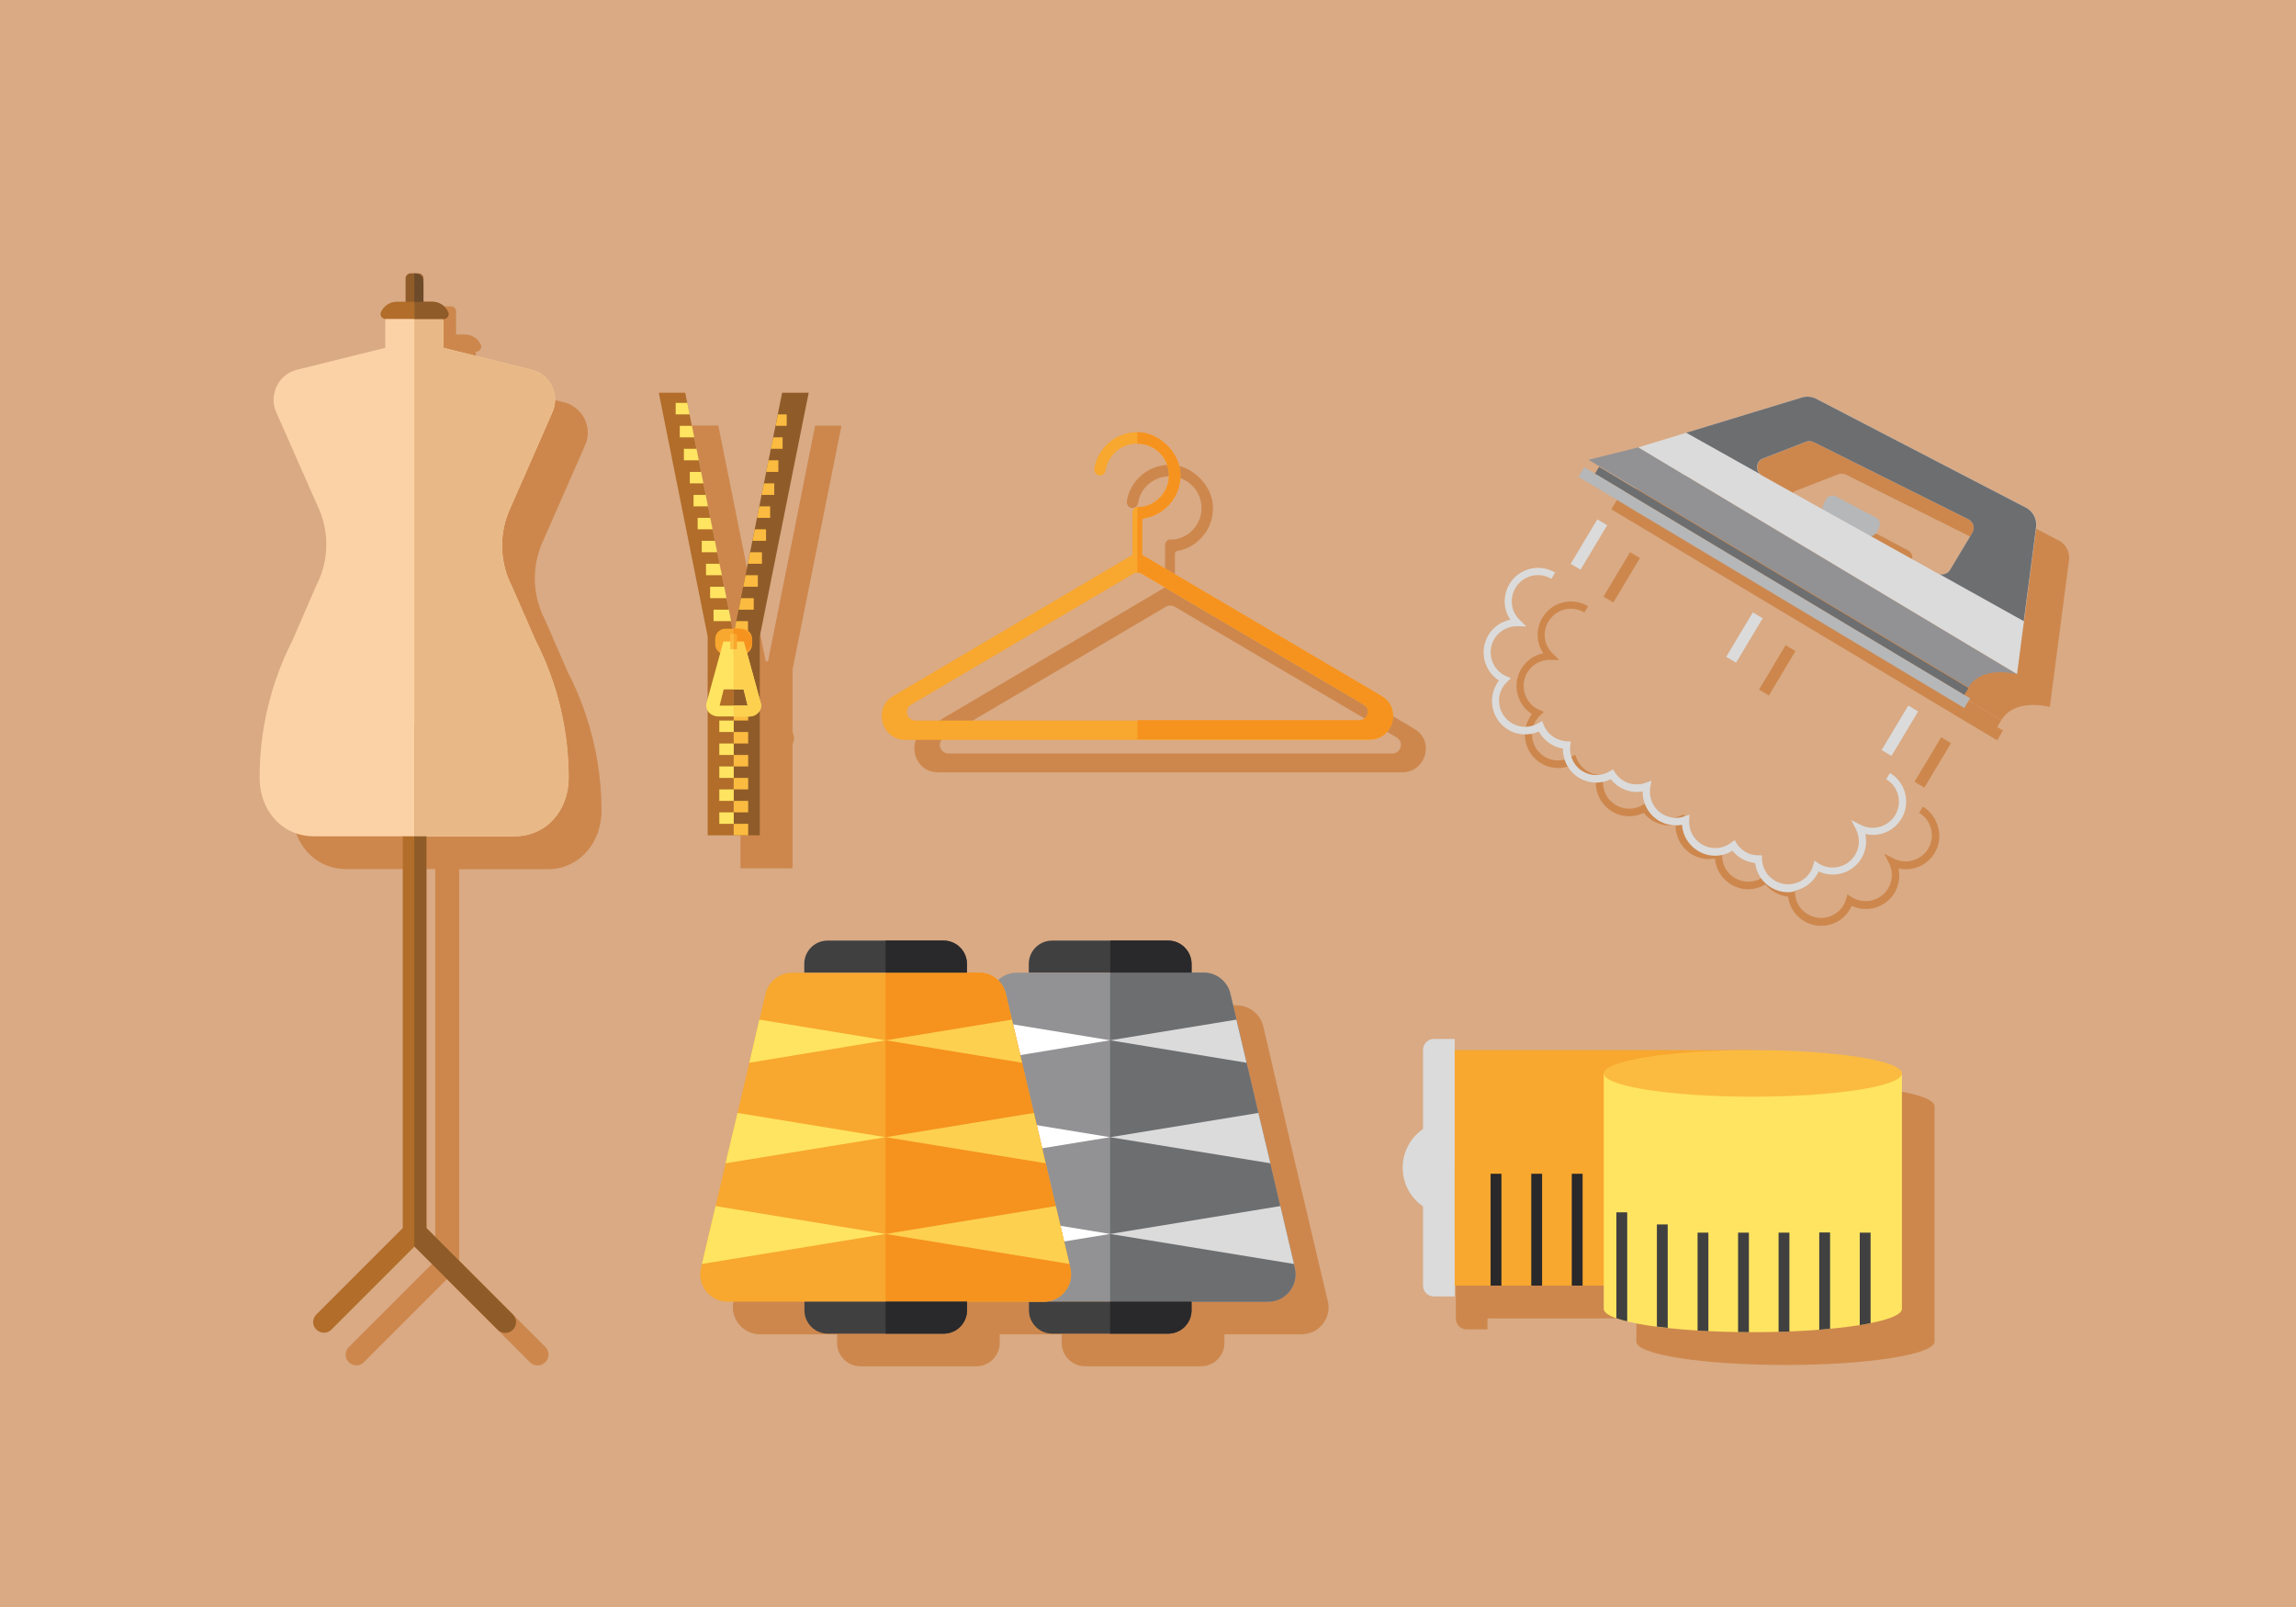 <?xml version="1.0" encoding="UTF-8" standalone="no"?>
<!-- Generator: Adobe Illustrator 19.0.0, SVG Export Plug-In . SVG Version: 6.00 Build 0)  -->

<svg
   version="1.1"
   id="Layer_1"
   x="0px"
   y="0px"
   viewBox="0 0 1400 980"
   style="enable-background:new 0 0 1400 980;"
   xml:space="preserve"
   sodipodi:docname="svg.svg"
   inkscape:version="1.1.2 (0a00cf5339, 2022-02-04)"
   xmlns:inkscape="http://www.inkscape.org/namespaces/inkscape"
   xmlns:sodipodi="http://sodipodi.sourceforge.net/DTD/sodipodi-0.dtd"
   xmlns="http://www.w3.org/2000/svg"
   xmlns:svg="http://www.w3.org/2000/svg"><defs
   id="defs245" /><sodipodi:namedview
   id="namedview243"
   pagecolor="#505050"
   bordercolor="#ffffff"
   borderopacity="1"
   inkscape:pageshadow="0"
   inkscape:pageopacity="0"
   inkscape:pagecheckerboard="1"
   showgrid="false"
   inkscape:zoom="0.76020408"
   inkscape:cx="700.4698"
   inkscape:cy="490"
   inkscape:window-width="3440"
   inkscape:window-height="1369"
   inkscape:window-x="0"
   inkscape:window-y="34"
   inkscape:window-maximized="1"
   inkscape:current-layer="Layer_1" />
<style
   type="text/css"
   id="style2">
	.st0{fill:#D9AA84;}
	.st1{fill:#CD874D;}
	.st2{fill:#929294;}
	.st3{fill:#6D6E70;}
	.st4{fill:#404041;}
	.st5{fill:#FFFFFF;}
	.st6{fill:#DBDBDB;}
	.st7{fill:#29282A;}
	.st8{fill:#F8A72F;}
	.st9{fill:#F6921E;}
	.st10{fill:#FFE461;}
	.st11{fill:#FDD050;}
	.st12{fill:#B6B7B8;}
	.st13{fill:#FBBB40;}
	.st14{fill:#B16D29;}
	.st15{fill:#FBD2A6;}
	.st16{fill:#8F5C29;}
	.st17{fill:#6D4A2A;}
	.st18{fill:#E8B987;}
	.st19{fill:#FFFFFF;stroke:#231F20;stroke-miterlimit:10;}
</style>
<rect
   class="st0"
   width="1400"
   height="980"
   id="rect4" />
<g
   id="g28">
	<path
   class="st1"
   d="M809.6,793.3l-0.6-2.5l0,0l-3.8-16l-10.7-45.4l0,0l-2.7-11.3L777,654.7l-3-12.9l0,0l-3.7-15.9   c-1.8-7.5-8.5-12.8-16.2-12.8h-7.5v-5.3c0-7.8-6.4-14.2-14.2-14.2h-35.4h-35.4c-7.8,0-14.2,6.4-14.2,14.2v5.3h-7.5   c-4.4,0-8.4,1.7-11.4,4.5c-3-2.8-7-4.5-11.4-4.5h-7.5v-5.3c0-7.8-6.4-14.2-14.2-14.2H560h-35.4c-7.8,0-14.2,6.4-14.2,14.2v5.3H503   c-7.7,0-14.4,5.3-16.2,12.8l-3.7,15.9l0,0l-6.2,26.2l0,0l-11.8,50.1l-2.7,11.3l0,0l-10.7,45.4l-3.8,16l0,0l-0.6,2.5   c-2.5,10.4,5.5,20.4,16.2,20.4h46.9v5.3c0,7.8,6.4,14.2,14.2,14.2H560h35.4c7.8,0,14.2-6.4,14.2-14.2v-5.3h37.8v5.3   c0,7.8,6.4,14.2,14.2,14.2h35.4h35.4c7.8,0,14.2-6.4,14.2-14.2v-5.3h46.9c2.3,0,4.6-0.5,6.6-1.3c0.6-0.2,1.1-0.5,1.7-0.8   c0.5-0.3,1-0.6,1.5-1s1-0.7,1.4-1.2c1.6-1.4,2.9-3.2,3.8-5.1c0.7-1.4,1.1-2.8,1.4-4.4c0.1-0.3,0.1-0.6,0.1-0.9   c0.1-0.6,0.1-1.3,0.1-1.9c0-0.6,0-1.3-0.1-1.9C809.9,794.6,809.7,794,809.6,793.3z"
   id="path6" />
	<polygon
   class="st1"
   points="1217.8,443.4 1220.3,439.2 995.1,304.4 992.6,308.5 986.1,304.6 982.5,310.6 1217.8,451.5    1221.3,445.5 1011.7,320  "
   id="polygon8" />
	<path
   class="st1"
   d="M1255.9,329.9l-127.7-66.3c-3-1.8-6.8-2.2-10.1-1l-99.1,30.2l-30.4,7.6l6.5,3.9l225.2,134.9   c7-11.7,23.1-9.6,29.6-8.1l11.7-89.6C1262.2,336.9,1259.9,332.3,1255.9,329.9z M1125.9,289.6l94.4,47.1c0.6,0.3,1.1,0.6,1.5,1.1   c0.3,0.3,0.5,0.6,0.7,0.9c0.3,0.5,0.6,1,0.7,1.6c0.2,0.7,0.3,1.5,0.2,2.3c0,0.2-0.1,0.4-0.1,0.6c-0.1,0.6-0.4,1.2-0.7,1.7   l-13.6,22.7c-0.2,0.3-0.3,0.5-0.5,0.7c0,0-0.1,0.1-0.1,0.1c-0.2,0.2-0.4,0.4-0.6,0.6c0,0-0.1,0.1-0.1,0.1c-0.2,0.2-0.5,0.3-0.7,0.5   c0,0,0,0,0,0c-0.3,0.1-0.5,0.3-0.8,0.4c0,0,0,0,0,0c-0.3,0.1-0.6,0.2-0.9,0.3c0,0,0,0-0.1,0c-0.3,0.1-0.6,0.1-0.9,0.1c0,0,0,0,0,0   c-0.6,0-1.3,0-1.9-0.2c-0.4-0.1-0.8-0.3-1.2-0.5l-40.6-22.6c1.4-0.2,2.8-1,3.5-2.4l1.4-2.7c1.2-2.3,0.3-5.1-1.9-6.3l-24.2-12.8   c-2.3-1.2-5.1-0.3-6.3,1.9l-1.4,2.7c-0.5,1-0.6,2.1-0.4,3.2l-37.1-20.7c-0.5-0.3-1-0.6-1.3-1l0,0c-0.1-0.1-0.2-0.2-0.3-0.4   c-0.1-0.1-0.1-0.1-0.2-0.2c-0.1-0.1-0.2-0.2-0.2-0.4c-0.1-0.1-0.1-0.2-0.2-0.3c-0.1-0.1-0.1-0.3-0.2-0.4c0-0.1-0.1-0.2-0.1-0.3   c-0.1-0.1-0.1-0.3-0.1-0.4c0-0.1-0.1-0.2-0.1-0.3c0-0.1-0.1-0.3-0.1-0.4c0-0.1,0-0.2,0-0.3c0-0.1,0-0.3,0-0.4c0-0.1,0-0.2,0-0.4   c0-0.1,0-0.2,0-0.4c0-0.2,0-0.5,0.1-0.7c0-0.1,0-0.2,0.1-0.3c0-0.2,0.1-0.3,0.1-0.5c0-0.1,0.1-0.2,0.1-0.3c0.1-0.1,0.1-0.3,0.2-0.4   c0-0.1,0.1-0.2,0.1-0.3c0.1-0.1,0.1-0.3,0.2-0.4c0.1-0.1,0.1-0.2,0.2-0.3c0.1-0.1,0.2-0.2,0.3-0.4c0.1-0.1,0.1-0.2,0.2-0.2   c0.1-0.1,0.2-0.2,0.4-0.3c0.1-0.1,0.2-0.1,0.2-0.2c0.1-0.1,0.3-0.2,0.4-0.3c0.1,0,0.1-0.1,0.2-0.1c0.2-0.1,0.5-0.3,0.8-0.4   l26.2-10.2c0.4-0.1,0.8-0.3,1.2-0.3C1123.6,288.9,1124.8,289,1125.9,289.6z"
   id="path10" />
	<rect
   x="985.4"
   y="336"
   transform="matrix(0.858 0.514 -0.514 0.858 321.192 -458.057)"
   class="st1"
   width="7"
   height="31.6"
   id="rect12" />
	
		<rect
   x="1175"
   y="449.5"
   transform="matrix(-0.858 -0.514 0.514 -0.858 1950.492 1469.954)"
   class="st1"
   width="7"
   height="31.6"
   id="rect14" />
	
		<rect
   x="1080.2"
   y="392.7"
   transform="matrix(0.858 0.514 -0.514 0.858 363.828 -498.7)"
   class="st1"
   width="7"
   height="31.6"
   id="rect16" />
	<path
   class="st1"
   d="M1172.5,491.9l-2.3,3.8c3.7,2.2,6.2,5.7,7.3,9.8c1,4.1,0.4,8.4-1.8,12.1c-4.3,7.1-13.5,9.8-20.9,6l-5.9-3   l3,5.9c2.4,4.9,2.2,10.6-0.6,15.3c-4.5,7.5-14.3,10-21.9,5.5c-0.1-0.1-0.2-0.1-0.3-0.2l-2.6-1.7l-0.8,2.8c-0.4,1.4-0.9,2.7-1.6,3.8   c-2.2,3.7-5.7,6.2-9.8,7.3c-4.1,1-8.4,0.4-12.1-1.8c-4.7-2.8-7.6-7.8-7.7-13.3l-0.1-2.1l-2.1,0c-2.9,0-5.7-0.8-8.1-2.2   c-2.1-1.3-3.9-3-5.2-5.1l-1.3-2l-1.9,1.5c-5.2,4.1-12.3,4.5-18,1.1c-5.2-3.1-8.1-8.8-7.7-14.8l0.2-3.3l-3.1,1.1   c-4.4,1.5-9.3,1-13.3-1.4c-5.7-3.4-8.7-10.1-7.5-16.6l0.7-3.8l-3.6,1.3c-4.5,1.6-9.4,1.1-13.5-1.3c-2.1-1.3-3.9-3-5.2-5.1l-1.2-1.8   l-1.8,1.1c-5.1,3.1-11.4,3.2-16.6,0.1c-5.5-3.3-8.5-9.5-7.6-15.8l0.3-2.4l-2.4-0.1c-2.6-0.1-5.2-0.9-7.5-2.3   c-3-1.8-5.3-4.5-6.6-7.7l-1-2.4l-2.2,1.3c-5.1,3-11.3,3-16.3,0c-7.5-4.5-10-14.3-5.5-21.9c0.7-1.2,1.6-2.3,2.7-3.3l2.3-2.2l-3-1.3   c-0.6-0.3-1.2-0.6-1.6-0.8c-7.5-4.5-10-14.3-5.5-21.9c2.9-4.9,8.2-7.8,13.9-7.7l5.6,0.1l-4-3.9c-5.4-5.2-6.5-13.3-2.6-19.6   c2.2-3.7,5.7-6.2,9.8-7.3c4.1-1,8.4-0.4,12.1,1.8l2.3-3.8c-4.7-2.8-10.1-3.6-15.4-2.3c-5.3,1.3-9.7,4.6-12.5,9.3   c-4.1,6.9-3.8,15.3,0.5,21.7c-5.5,1.1-10.4,4.5-13.4,9.5c-5.7,9.4-2.7,21.7,6.5,27.6c-0.5,0.7-1,1.3-1.4,2.1   c-5.8,9.6-2.6,22.1,7,27.9c5.7,3.4,12.7,3.8,18.7,1.1c1.7,3.2,4.2,5.8,7.4,7.7c2.3,1.4,4.8,2.3,7.3,2.7c-0.2,7.2,3.6,14.1,9.9,17.9   c5.9,3.6,13.2,3.8,19.3,0.8c1.5,1.9,3.3,3.5,5.4,4.8c4.3,2.5,9.2,3.4,14,2.6c-0.1,7.2,3.6,14.1,9.9,17.9c4.3,2.6,9.3,3.4,14.1,2.5   c0.5,6.5,4.1,12.4,9.8,15.9c6.6,3.9,14.6,3.8,21-0.1c1.5,1.9,3.3,3.4,5.4,4.7c2.5,1.5,5.4,2.5,8.4,2.8c0.8,6.2,4.3,11.6,9.7,14.9   c3.2,1.9,6.8,2.9,10.4,2.9c1.7,0,3.3-0.2,5-0.6c5.3-1.3,9.7-4.6,12.5-9.3c0.4-0.7,0.8-1.5,1.2-2.3c9.3,4.4,20.7,1.1,26.1-7.9   c2.7-4.5,3.5-9.9,2.4-14.9c8.4,1.9,17.4-1.7,22-9.3c2.8-4.7,3.6-10.1,2.3-15.4C1180.4,499.1,1177.1,494.7,1172.5,491.9z"
   id="path18" />
	<path
   class="st1"
   d="M1088.8,660.4L1088.8,660.4H907v-6.7h-12.7c-3.6,0-6.6,2.9-6.6,6.6v48.3c-7.5,5.2-12.4,13.8-12.4,23.6   c0,9.8,4.9,18.4,12.4,23.6v48.3c0,3.6,2.9,6.6,6.6,6.6H907v-6.7h21.9h6.6h18.1h6.6h18.1h6.6h12.9v14.2c0,7.9,40.7,14.2,90.9,14.2   c50.2,0,90.9-6.4,90.9-14.2V674.6C1179.6,666.7,1139,660.4,1088.8,660.4z"
   id="path20" />
	<path
   class="st1"
   d="M357.1,435.6c-0.6-1.7-1.2-3.4-1.8-5.1c-2.5-6.8-5.4-13.5-8.8-20l-14.4-33c-6.8-13.2-7.8-28.6-3-42.5   c0.3-1,0.7-2,1.1-3c0.4-1,0.8-1.9,1.3-2.9l11-25.1l14.1-32.1c1.1-2.3,1.7-4.8,1.8-7.2c0,0,0-0.1,0-0.1c0.1-2.4-0.3-4.8-1.1-7.1   c-0.1-0.3-0.2-0.6-0.4-1c-1.3-3.2-3.5-5.9-6.3-8c-0.3-0.2-0.6-0.4-0.9-0.6c-0.6-0.4-1.2-0.7-1.8-1.1c-0.3-0.2-0.6-0.3-1-0.5   c-1-0.4-2-0.8-3.1-1l-53.6-13.3v-15.8c0-0.6-0.1-1.2-0.2-1.7h0.3c1.6,0,2.9-1.3,3.1-2.7c0.1-0.5,0-1-0.2-1.5   c-0.4-0.9-1-1.8-1.6-2.6c-1-1.1-2.2-2.1-3.6-2.7c-1.4-0.7-2.9-1-4.5-1l0,0h-5.4v-0.1c0,0,0,0,0,0v-11.7c0,0,0,0,0,0v-2.3   c0-1.7-1.4-3.1-3.1-3.1h-4.7c-1.7,0-3.1,1.4-3.1,3.1V204H262c-4.3,0-8,2.6-9.7,6.3c-0.9,2,0.6,4.2,2.7,4.2   c-0.1,0.6-0.2,1.2-0.2,1.8v15.8l-53.5,13.3c-11.8,2.7-17.9,15.7-12.7,26.6l24.8,56.2c7.4,15.3,7.3,33.2-0.4,48.3l-14.9,34.3   c-13.1,25.8-19.9,54.3-19.9,83.2v0.4c0,19.7,13.5,35.6,33.1,35.6h54.1v238.8l-52.7,52.7c-2.6,2.6-2.6,6.7,0,9.2h0   c2.6,2.6,6.7,2.6,9.2,0l50.4-50.4l0.2-0.2l50.7,50.7c1.9,1.9,4.7,2.4,7.1,1.4c0.2-0.1,0.4-0.2,0.6-0.3c0.6-0.3,1.1-0.7,1.6-1.2   c0.5-0.5,0.9-1,1.2-1.6c0.2-0.4,0.4-0.8,0.5-1.2c0.5-1.6,0.3-3.4-0.5-4.9c-0.3-0.6-0.7-1.1-1.2-1.6L280,768.9V530.1h53.7h0   c3.1,0,6-0.4,8.7-1.1c0.5-0.1,1.1-0.3,1.6-0.5c2.7-0.9,5.2-2.1,7.4-3.6c0.9-0.6,1.8-1.2,2.6-1.9c0.8-0.7,1.6-1.4,2.4-2.2   c1.1-1.1,2.2-2.4,3.2-3.7c0.6-0.9,1.3-1.8,1.8-2.7c1.1-1.9,2.1-3.9,2.9-6c0.4-1.1,0.7-2.2,1-3.3c0.3-1.1,0.6-2.3,0.8-3.4   c0.2-1.2,0.4-2.3,0.5-3.5c0.1-1.2,0.2-2.4,0.2-3.6v0C366.8,474.4,363.5,454.5,357.1,435.6z"
   id="path22" />
	<path
   class="st1"
   d="M862.3,444.4l-145.9-86v-20.7c0-0.9,0.6-1.6,1.5-1.7c1.6-0.3,3.2-0.7,4.7-1.3c1.1-0.4,2.2-0.9,3.3-1.5   c0.4-0.2,0.7-0.4,1-0.6c1.2-0.7,2.4-1.5,3.4-2.5c0.4-0.3,0.8-0.7,1.2-1.1c0,0,0,0,0.1-0.1c0.3-0.3,0.6-0.6,0.8-0.8   c0.3-0.3,0.5-0.6,0.8-0.9c1-1.2,2-2.5,2.8-3.8c0.4-0.7,0.8-1.4,1.1-2.1c0.3-0.7,0.7-1.5,0.9-2.2c1-2.6,1.5-5.5,1.6-8.5   c0-0.8,0-1.7-0.1-2.6c0-0.4-0.1-0.8-0.1-1.2c-0.1-0.8-0.2-1.5-0.4-2.3c-0.8-3.4-2.3-6.6-4.4-9.5c-1.4-1.9-3-3.7-4.9-5.2   c-1.2-1-2.5-1.9-3.9-2.8c-3.4-2-7.2-3.3-11-3.5c-13.8-0.8-25.5,9-27.7,22c-0.3,2,0.9,4,2.9,4.3c1.9,0.3,3.7-1.1,3.9-2.9   c1.4-9.4,9.6-16.5,19.4-16.4c0.4,0,0.8,0,1.3,0c0.5,0,1.1,0.1,1.6,0.2c8.3,1.2,15,7.9,16.2,16.2c0.1,0.7,0.2,1.4,0.2,2   c0.4,8.1-4.2,15.2-11,18.4c-1.7,0.8-3.5,1.4-5.4,1.7v0l0,0h-2.4c-0.2,0-0.3,0-0.5,0l0,0c-1.6,0.2-2.9,1.6-2.9,3.4v25.8l-145.8,86   c-12.6,7.4-7.3,26.8,7.3,26.8H855c4.3,0,7.9-1.7,10.3-4.3c0.8-0.8,1.4-1.7,2-2.6c0.2-0.3,0.3-0.6,0.5-0.9c1.1-2.2,1.7-4.7,1.6-7.2   c0,0,0,0,0,0C869.3,451.6,867.1,447.2,862.3,444.4z M575.7,449.7L710.9,370c0.8-0.5,1.7-0.7,2.7-0.7c0.9,0,1.8,0.2,2.7,0.7   l135.3,79.7c1.1,0.7,1.9,1.6,2.3,2.7c0.2,0.5,0.3,1.1,0.3,1.6c0,1.4-0.4,2.7-1.3,3.8c-0.7,0.8-1.7,1.4-2.9,1.6   c-0.3,0.1-0.6,0.1-1,0.1H713.6H578.3C573,459.4,571.1,452.4,575.7,449.7z"
   id="path24" />
	<path
   class="st1"
   d="M451.5,446.4l-0.7,2.4c-0.5,1.7-0.2,3.3,0.7,4.7v76h15.9h8.8h7.1v-76c0.8-1.4,1.1-3,0.7-4.7l-0.7-2.4v-38.3   l29.8-148.5h-16.1l-2.6,13.2h0l-1.3,6.4l-1.9,9.5l-1,5.1h0l-7.4,37.1l-1,4.9h0l-1.4,7h0l-1.4,7h0l-1.4,7h0l-1.2,5.8l-1.6,8.2h0   l-1.4,7h0l-4.2,21h0l-0.9,4.5h-0.7l0,0h-0.7l-28.9-143.8h-16.1l29.8,148.5V446.4z"
   id="path26" />
</g>
<g
   id="g78">
	<path
   class="st2"
   d="M773.4,793.8H580.5c-10.7,0-18.6-10-16.2-20.4l39.4-167.4c1.8-7.5,8.5-12.8,16.2-12.8H734   c7.7,0,14.4,5.3,16.2,12.8l39.4,167.4C792,783.8,784.1,793.8,773.4,793.8z"
   id="path30" />
	<path
   class="st3"
   d="M750.2,605.9c-1.8-7.5-8.5-12.8-16.2-12.8h-57.1v200.7h96.4c10.7,0,18.6-10,16.2-20.4L750.2,605.9z"
   id="path32" />
	<path
   class="st4"
   d="M627.4,793.8v5.3c0,7.8,6.4,14.2,14.2,14.2h70.8c7.8,0,14.2-6.4,14.2-14.2v-5.3H627.4z"
   id="path34" />
	<path
   class="st4"
   d="M726.5,593.1v-5.3c0-7.8-6.4-14.2-14.2-14.2h-70.8c-7.8,0-14.2,6.4-14.2,14.2v5.3H726.5z"
   id="path36" />
	<polygon
   class="st5"
   points="564.9,770.8 676.9,752.5 573.2,735.5  "
   id="polygon38" />
	<polygon
   class="st6"
   points="789,770.8 780.7,735.5 676.9,752.5  "
   id="polygon40" />
	<polygon
   class="st6"
   points="774.6,709.4 767.3,678.7 676.9,693.5  "
   id="polygon42" />
	<polygon
   class="st5"
   points="579.3,709.4 676.9,693.5 586.6,678.7  "
   id="polygon44" />
	<polygon
   class="st5"
   points="593.8,648.1 676.9,634.4 600,621.8  "
   id="polygon46" />
	<polygon
   class="st6"
   points="760.1,648.1 753.9,621.8 676.9,634.4  "
   id="polygon48" />
	<path
   class="st7"
   d="M676.9,813.3h35.4c7.8,0,14.2-6.4,14.2-14.2v-5.3h-49.6V813.3z"
   id="path50" />
	<path
   class="st7"
   d="M712.4,573.6h-35.4v19.5h49.6v-5.3C726.5,580,720.1,573.6,712.4,573.6z"
   id="path52" />
	<path
   class="st8"
   d="M636.5,793.8H443.6c-10.7,0-18.6-10-16.2-20.4l39.4-167.4c1.8-7.5,8.5-12.8,16.2-12.8h114.1   c7.7,0,14.4,5.3,16.2,12.8l39.4,167.4C655.1,783.8,647.2,793.8,636.5,793.8z"
   id="path54" />
	<path
   class="st9"
   d="M613.3,605.9c-1.8-7.5-8.5-12.8-16.2-12.8H540v200.7h96.4c10.7,0,18.6-10,16.2-20.4L613.3,605.9z"
   id="path56" />
	<path
   class="st4"
   d="M490.5,793.8v5.3c0,7.8,6.4,14.2,14.2,14.2h70.8c7.8,0,14.2-6.4,14.2-14.2v-5.3H490.5z"
   id="path58" />
	<path
   class="st4"
   d="M589.6,593.1v-5.3c0-7.8-6.4-14.2-14.2-14.2h-70.8c-7.8,0-14.2,6.4-14.2,14.2v5.3H589.6z"
   id="path60" />
	<polygon
   class="st10"
   points="428,770.8 540,752.5 436.3,735.5  "
   id="polygon62" />
	<polygon
   class="st11"
   points="652.1,770.8 643.8,735.5 540,752.5  "
   id="polygon64" />
	<polygon
   class="st11"
   points="637.6,709.4 630.4,678.7 540,693.5  "
   id="polygon66" />
	<polygon
   class="st10"
   points="442.4,709.4 540,693.5 449.7,678.7  "
   id="polygon68" />
	<polygon
   class="st10"
   points="456.9,648.1 540,634.4 463,621.8  "
   id="polygon70" />
	<polygon
   class="st11"
   points="623.2,648.1 617,621.8 540,634.4  "
   id="polygon72" />
	<path
   class="st7"
   d="M540,813.3h35.4c7.8,0,14.2-6.4,14.2-14.2v-5.3H540V813.3z"
   id="path74" />
	<path
   class="st7"
   d="M575.4,573.6H540v19.5h49.6v-5.3C589.6,580,583.2,573.6,575.4,573.6z"
   id="path76" />
</g>
<g
   id="g104">
	<path
   class="st12"
   d="M1138,326.5l-24.2-12.8c-2.3-1.2-3.1-4-1.9-6.3l1.4-2.7c1.2-2.3,4-3.1,6.3-1.9l24.2,12.8   c2.3,1.2,3.1,4,1.9,6.3l-1.4,2.7C1143.1,326.8,1140.3,327.7,1138,326.5z"
   id="path80" />
	
		<rect
   x="944.8"
   y="354.6"
   transform="matrix(0.858 0.514 -0.514 0.858 337.644 -504.978)"
   class="st12"
   width="274.2"
   height="6.9"
   id="rect82" />
	
		<rect
   x="955.2"
   y="351.5"
   transform="matrix(0.858 0.514 -0.514 0.858 336.149 -507.881)"
   class="st3"
   width="262.5"
   height="4.8"
   id="rect84" />
	<g
   id="g88">
		<path
   class="st2"
   d="M999,272.8l-30.4,7.6l6.5,3.9l225.2,134.9c7-11.7,23.1-9.6,29.6-8.1L999,272.8z"
   id="path86" />
	</g>
	<path
   class="st6"
   d="M1241.6,321.5c0.6-4.7-1.6-9.2-5.6-11.6l-127.7-66.3c-3-1.8-6.8-2.2-10.1-1L999,272.8l230.9,138.3   L1241.6,321.5z M1181.4,349.6l-107-59.6c-4.3-2.4-3.8-8.7,0.7-10.4l26.2-10.2c1.5-0.6,3.2-0.5,4.7,0.2l94.4,47.1   c3,1.5,4.1,5.3,2.4,8.1l-13.6,22.7C1187.6,350.2,1184.1,351.1,1181.4,349.6z"
   id="path90" />
	<path
   class="st3"
   d="M1073,289c-2.8-2.8-2-7.9,2-9.4l26.2-10.2c1.5-0.6,3.2-0.5,4.7,0.2l94.4,47.1c3,1.5,4.1,5.3,2.4,8.1   l-13.6,22.7c-1.4,2.3-4.1,3.3-6.6,2.6l51.5,28.7l7.5-57.3c0.6-4.7-1.6-9.2-5.6-11.6l-127.7-66.3c-3-1.8-6.8-2.2-10.1-1l-69.9,21.3   L1073,289z"
   id="path92" />
	
		<rect
   x="965.4"
   y="316"
   transform="matrix(0.858 0.514 -0.514 0.858 308.081 -450.628)"
   class="st6"
   width="7"
   height="31.6"
   id="rect94" />
	
		<rect
   x="1155"
   y="429.5"
   transform="matrix(0.858 0.514 -0.514 0.858 393.346 -531.907)"
   class="st6"
   width="7"
   height="31.6"
   id="rect96" />
	
		<rect
   x="1060.2"
   y="372.7"
   transform="matrix(0.858 0.514 -0.514 0.858 350.722 -491.274)"
   class="st6"
   width="7"
   height="31.6"
   id="rect98" />
	<g
   id="g102">
		<path
   class="st6"
   d="M1090.3,544.1c-3.6,0-7.2-1-10.4-2.9c-5.4-3.2-8.9-8.7-9.7-14.9c-3-0.3-5.8-1.2-8.4-2.8    c-2.1-1.2-3.9-2.8-5.4-4.7c-6.4,4-14.5,4.1-21,0.1c-5.7-3.4-9.3-9.3-9.8-15.9c-4.8,0.9-9.8,0-14.1-2.5c-6.3-3.8-10-10.7-9.9-17.9    c-4.8,0.9-9.8,0-14-2.6c-2.1-1.3-3.9-2.9-5.4-4.8c-6.1,3-13.4,2.7-19.3-0.8c-6.3-3.8-10-10.6-9.9-17.9c-2.6-0.4-5.1-1.3-7.3-2.7    c-3.1-1.9-5.6-4.5-7.4-7.7c-6,2.7-13,2.3-18.7-1.1c-9.6-5.8-12.7-18.3-7-27.9c0.4-0.7,0.9-1.4,1.4-2.1    c-9.2-5.9-12.1-18.1-6.5-27.6c2.9-4.9,7.8-8.3,13.4-9.5c-4.3-6.4-4.6-14.8-0.5-21.7c2.8-4.7,7.2-7.9,12.5-9.3    c5.3-1.3,10.7-0.5,15.4,2.3l-2.3,3.8c-3.7-2.2-7.9-2.8-12.1-1.8c-4.1,1-7.6,3.6-9.8,7.3c-3.8,6.4-2.8,14.5,2.6,19.6l4,3.9    l-5.6-0.1c-5.7-0.1-11,2.9-13.9,7.7c-4.5,7.5-2.1,17.3,5.5,21.9c0.5,0.3,1,0.6,1.6,0.8l3,1.3l-2.3,2.2c-1.1,1-2,2.1-2.7,3.3    c-4.5,7.5-2.1,17.3,5.5,21.9c5,3,11.3,3,16.3,0l2.2-1.3l1,2.4c1.3,3.3,3.6,5.9,6.6,7.7c2.3,1.4,4.9,2.1,7.5,2.3l2.4,0.1l-0.3,2.4    c-0.8,6.3,2.1,12.5,7.6,15.8c5.1,3.1,11.5,3,16.6-0.1l1.8-1.1l1.2,1.8c1.3,2.1,3.1,3.8,5.2,5.1c4.1,2.5,9,2.9,13.5,1.3l3.6-1.3    l-0.7,3.8c-1.2,6.5,1.8,13.2,7.5,16.6c4,2.4,8.9,2.9,13.3,1.4l3.1-1.1l-0.2,3.3c-0.4,6,2.5,11.7,7.7,14.8c5.7,3.4,12.7,3,18-1.1    l1.9-1.5l1.3,2c1.3,2.1,3.1,3.8,5.2,5.1c2.4,1.5,5.3,2.2,8.1,2.2l2.1,0l0.1,2.1c0.1,5.5,3,10.4,7.7,13.3c3.7,2.2,7.9,2.8,12.1,1.8    c4.1-1,7.6-3.6,9.8-7.3c0.7-1.2,1.2-2.4,1.6-3.8l0.8-2.8l2.6,1.7c0.1,0.1,0.2,0.1,0.3,0.2c7.5,4.5,17.3,2.1,21.9-5.5    c2.8-4.7,3-10.4,0.6-15.3l-3-5.9l5.9,3c7.4,3.8,16.6,1.1,20.9-6c2.2-3.7,2.8-7.9,1.8-12.1c-1-4.1-3.6-7.6-7.3-9.8l2.3-3.8    c4.7,2.8,7.9,7.2,9.3,12.5c1.3,5.3,0.5,10.7-2.3,15.4c-4.6,7.7-13.6,11.3-22,9.3c1.1,5,0.3,10.4-2.4,14.9    c-5.4,9-16.8,12.3-26.1,7.9c-0.3,0.8-0.7,1.6-1.2,2.3c-2.8,4.7-7.2,7.9-12.5,9.3C1093.7,543.9,1092,544.1,1090.3,544.1z"
   id="path100" />
	</g>
</g>
<g
   id="g134">
	<rect
   x="887"
   y="640.4"
   class="st8"
   width="181.8"
   height="143.6"
   id="rect106" />
	<path
   class="st10"
   d="M977.9,654.6v143.6c0,7.9,40.7,14.2,90.9,14.2c50.2,0,90.9-6.4,90.9-14.2V654.6H977.9z"
   id="path108" />
	<ellipse
   class="st13"
   cx="1068.8"
   cy="654.6"
   rx="90.9"
   ry="14.2"
   id="ellipse110" />
	<path
   class="st6"
   d="M867.7,640.2v48.3c-7.5,5.2-12.4,13.8-12.4,23.6c0,9.8,4.9,18.4,12.4,23.6v48.3c0,3.6,2.9,6.6,6.6,6.6H887   v-157h-12.7C870.7,633.6,867.7,636.6,867.7,640.2z"
   id="path112" />
	<rect
   x="908.9"
   y="715.8"
   class="st7"
   width="6.6"
   height="68.2"
   id="rect114" />
	<rect
   x="933.7"
   y="715.8"
   class="st7"
   width="6.6"
   height="68.2"
   id="rect116" />
	<rect
   x="958.4"
   y="715.8"
   class="st7"
   width="6.6"
   height="68.2"
   id="rect118" />
	<path
   class="st4"
   d="M985.6,803.9c1.9,0.7,4.1,1.3,6.6,1.9v-66.5h-6.6V803.9z"
   id="path120" />
	<path
   class="st4"
   d="M1010.3,809c2.1,0.3,4.3,0.5,6.6,0.8v-63.1h-6.6V809z"
   id="path122" />
	<path
   class="st4"
   d="M1035.1,811.4c2.2,0.1,4.4,0.3,6.6,0.4v-60.1h-6.6V811.4z"
   id="path124" />
	<path
   class="st4"
   d="M1059.8,812.3c2.2,0,4.4,0.1,6.6,0.1v-60.7h-6.6V812.3z"
   id="path126" />
	<path
   class="st4"
   d="M1084.5,812.2c2.2-0.1,4.4-0.1,6.6-0.2v-60.3h-6.6V812.2z"
   id="path128" />
	<path
   class="st4"
   d="M1109.3,810.9c2.2-0.2,4.5-0.4,6.6-0.6v-58.7h-6.6V810.9z"
   id="path130" />
	<path
   class="st4"
   d="M1134,808.1c2.3-0.4,4.5-0.8,6.6-1.2v-55.2h-6.6V808.1z"
   id="path132" />
</g>
<g
   id="g152">
	<path
   class="st14"
   d="M312.7,801.6L260,748.9V441.5h-14.4v307.4l-52.7,52.7c-2.6,2.6-2.6,6.7,0,9.2l0,0c2.6,2.6,6.7,2.6,9.2,0   l50.7-50.7l50.7,50.7c2.6,2.6,6.7,2.6,9.2,0l0,0C315.2,808.3,315.2,804.1,312.7,801.6z"
   id="path136" />
	<path
   class="st15"
   d="M312.1,357.5c-7.7-15.1-8-33-0.6-48.4l25.1-57.2c5.2-10.9-1-23.8-12.7-26.5l-53.6-13.3v-15.8   c0-6.1-6.7-11.2-14.8-11.2h-5.8c-8.2,0-14.8,5-14.8,11.2v15.8l-53.5,13.3c-11.8,2.7-17.9,15.7-12.7,26.6l24.8,56.2   c7.4,15.3,7.3,33.2-0.4,48.3l-14.9,34.3c-13.1,25.8-19.9,54.3-19.9,83.2v0.4c0,19.7,13.5,35.6,33.1,35.6h122.2   c19.7,0,33.1-15.9,33.1-35.6v0c0-29.2-6.9-57.9-20.2-83.9L312.1,357.5z"
   id="path138" />
	<path
   class="st16"
   d="M255.1,189.3h-4.7c-1.7,0-3.1-1.4-3.1-3.1v-16.4c0-1.7,1.4-3.1,3.1-3.1h4.7c1.7,0,3.1,1.4,3.1,3.1v16.4   C258.2,187.9,256.8,189.3,255.1,189.3z"
   id="path140" />
	<path
   class="st14"
   d="M263.6,184H242c-4.3,0-8,2.6-9.7,6.3c-0.9,2,0.6,4.2,2.8,4.2h35.3c2.2,0,3.7-2.2,2.8-4.2   C271.6,186.6,267.9,184,263.6,184z"
   id="path142" />
	<path
   class="st16"
   d="M260,748.9V441.5h-7.4v318.9l0.2-0.2l50.7,50.7c2.6,2.6,6.7,2.6,9.2,0c2.6-2.6,2.6-6.7,0-9.2L260,748.9z"
   id="path144" />
	<path
   class="st17"
   d="M252.8,166.7c-0.1,0-0.1,0-0.2,0v22.5c0.1,0,0.1,0,0.2,0c3,0,5.4-2.4,5.4-5.4v-11.7   C258.2,169.2,255.8,166.7,252.8,166.7z"
   id="path146" />
	<path
   class="st18"
   d="M312.1,357.5c-7.7-15.1-8-33-0.6-48.4l25.1-57.2c5.2-10.9-1-23.8-12.7-26.5l-53.6-13.3v-15.8   c0-6.1-6.7-11.2-14.8-11.2h-2.9v324.9h61.1c19.7,0,33.1-15.9,33.1-35.6v0c0-29.2-6.9-57.9-20.2-83.9L312.1,357.5z"
   id="path148" />
	<path
   class="st16"
   d="M263.6,184h-11v10.6h17.9c2.2,0,3.7-2.2,2.8-4.2C271.6,186.6,267.9,184,263.6,184z"
   id="path150" />
</g>
<g
   id="g158">
	<path
   class="st8"
   d="M842.3,424.4l-145.9-86v-20.7c0-0.9,0.6-1.6,1.5-1.7c13-2.2,22.8-14,21.8-27.9c-0.9-12.3-12.4-23.7-24.7-24.5   c-13.8-0.8-25.5,9-27.7,22c-0.3,2,0.9,4,2.9,4.3c1.9,0.3,3.7-1.1,3.9-2.9c1.6-10.3,11.2-17.9,22.2-16.2c8.3,1.2,15,7.9,16.2,16.2   c1.6,11-6,20.6-16.2,22.2v0h-2.4c-1.9,0-3.4,1.5-3.4,3.4v25.8l-145.8,86c-12.6,7.4-7.3,26.8,7.3,26.8H835   C849.7,451.1,855,431.8,842.3,424.4z M828.8,439.4H558.3c-5.3,0-7.3-7-2.7-9.7L690.9,350c1.6-1,3.7-1,5.3,0l135.3,79.7   C836.1,432.4,834.2,439.4,828.8,439.4z"
   id="path154" />
	<path
   class="st9"
   d="M842.3,424.4l-145.9-86v-20.7c0-0.9,0.6-1.6,1.5-1.7c13-2.2,22.8-14,21.8-27.9c-0.9-12.3-12.4-23.7-24.7-24.5   c-0.5,0-1,0-1.5,0v6.9c0.9,0,1.9,0.1,2.9,0.2c8.3,1.2,15,7.9,16.2,16.2c1.6,11-6,20.6-16.2,22.2v0h-2.4c-0.2,0-0.3,0-0.5,0v40   c0.9,0,1.8,0.2,2.7,0.7l135.3,79.7c4.6,2.7,2.7,9.7-2.7,9.7H693.6v11.7H835C849.7,451.1,855,431.8,842.3,424.4z"
   id="path156" />
</g>
<g
   id="g240">
	<polygon
   class="st16"
   points="476.9,239.5 447.6,385.5 447.4,385.5 447.4,509.4 463.3,509.4 463.3,388.1 493.1,239.5  "
   id="polygon160" />
	<polygon
   class="st14"
   points="417.8,239.5 401.7,239.5 431.5,388.1 431.5,509.4 447.4,509.4 447.4,385.5 447.1,385.5  "
   id="polygon162" />
	<rect
   x="438.6"
   y="495.4"
   class="st10"
   width="8.8"
   height="7"
   id="rect164" />
	<rect
   x="447.4"
   y="502.4"
   class="st13"
   width="8.8"
   height="7"
   id="rect166" />
	<rect
   x="447.4"
   y="488.4"
   class="st13"
   width="8.8"
   height="7"
   id="rect168" />
	<rect
   x="438.6"
   y="481.4"
   class="st10"
   width="8.8"
   height="7"
   id="rect170" />
	<rect
   x="438.6"
   y="467.4"
   class="st10"
   width="8.8"
   height="7"
   id="rect172" />
	<rect
   x="447.4"
   y="460.4"
   class="st13"
   width="8.8"
   height="7"
   id="rect174" />
	<rect
   x="447.4"
   y="474.4"
   class="st13"
   width="8.8"
   height="7"
   id="rect176" />
	<rect
   x="438.6"
   y="453.4"
   class="st10"
   width="8.8"
   height="7"
   id="rect178" />
	<rect
   x="447.4"
   y="446.4"
   class="st13"
   width="8.8"
   height="7"
   id="rect180" />
	<rect
   x="438.6"
   y="439.4"
   class="st10"
   width="8.8"
   height="7"
   id="rect182" />
	<polygon
   class="st13"
   points="456.1,378.8 448.9,378.8 447.6,385.5 447.4,385.5 447.4,385.9 456.1,385.9  "
   id="polygon184" />
	<polygon
   class="st13"
   points="459.6,371.8 459.6,364.8 451.8,364.8 450.4,371.8  "
   id="polygon186" />
	<polygon
   class="st10"
   points="435.1,378.8 445.8,378.8 444.4,371.8 435.1,371.8  "
   id="polygon188" />
	<polygon
   class="st10"
   points="433,364.8 443,364.8 441.6,357.8 433,357.8  "
   id="polygon190" />
	<polygon
   class="st10"
   points="438.7,343.8 430.5,343.8 430.5,350.8 440.2,350.8  "
   id="polygon192" />
	<polygon
   class="st13"
   points="464.6,343.8 464.6,336.8 457.4,336.8 456,343.8  "
   id="polygon194" />
	<polygon
   class="st13"
   points="462.1,357.8 462.1,350.8 454.6,350.8 453.2,357.8  "
   id="polygon196" />
	<polygon
   class="st10"
   points="435.9,329.8 427.9,329.8 427.9,336.8 437.3,336.8  "
   id="polygon198" />
	<polygon
   class="st13"
   points="467.1,329.8 467.1,322.8 460.2,322.8 458.8,329.8  "
   id="polygon200" />
	<polygon
   class="st10"
   points="433.1,315.8 425.4,315.8 425.4,322.8 434.5,322.8  "
   id="polygon202" />
	<polygon
   class="st13"
   points="472.1,301.8 472.1,294.8 465.8,294.8 464.4,301.8  "
   id="polygon204" />
	<polygon
   class="st13"
   points="469.6,315.8 469.6,308.8 463,308.8 461.6,315.8  "
   id="polygon206" />
	<polygon
   class="st10"
   points="430.3,301.8 422.9,301.8 422.9,308.8 431.7,308.8  "
   id="polygon208" />
	<polygon
   class="st10"
   points="427.5,287.8 420.6,287.8 420.6,294.8 428.9,294.8  "
   id="polygon210" />
	<polygon
   class="st10"
   points="424.7,273.7 417,273.7 417,280.7 426.1,280.7  "
   id="polygon212" />
	<polygon
   class="st13"
   points="470,273.7 477.2,273.7 477.2,266.7 471.5,266.7  "
   id="polygon214" />
	<polygon
   class="st13"
   points="474.6,287.8 474.6,280.7 468.6,280.7 467.2,287.8  "
   id="polygon216" />
	<polygon
   class="st10"
   points="421.9,259.7 414.5,259.7 414.5,266.7 423.3,266.7  "
   id="polygon218" />
	<polygon
   class="st13"
   points="472.9,259.7 479.7,259.7 479.7,252.7 474.3,252.7  "
   id="polygon220" />
	<polygon
   class="st10"
   points="419.1,245.7 412,245.7 412,252.7 420.5,252.7  "
   id="polygon222" />
	<rect
   x="447.4"
   y="432.4"
   class="st13"
   width="8.8"
   height="7"
   id="rect224" />
	<rect
   x="438.6"
   y="411.3"
   class="st19"
   width="8.8"
   height="7"
   id="rect226" />
	<path
   class="st8"
   d="M452.4,399.1h-10.1c-3.4,0-6.2-2.8-6.2-6.2v-3.3c0-3.4,2.8-6.2,6.2-6.2h10.1c3.4,0,6.2,2.8,6.2,6.2v3.3   C458.6,396.3,455.8,399.1,452.4,399.1z"
   id="path228" />
	<path
   class="st10"
   d="M463.9,428.7l-10.3-37.5h-12.5l-10.3,37.5c-1.1,4.2,2.4,8.2,7.2,8.2h18.7C461.5,437,465.1,432.9,463.9,428.7z    M438.8,430.3l2.5-9.9h12.1l2.5,9.9H438.8z"
   id="path230" />
	<rect
   x="445.3"
   y="386.6"
   class="st13"
   width="4.1"
   height="9.3"
   id="rect232" />
	<path
   class="st9"
   d="M449.9,383.3h-2.5v15.7h2.5c4.8,0,8.8-3.5,8.8-7.9S454.7,383.3,449.9,383.3z"
   id="path234" />
	<path
   class="st11"
   d="M453.6,391.2h-6.3v29.2h6.1l2.5,9.9h-8.6v6.7h9.3c4.8,0,8.4-4,7.2-8.2L453.6,391.2z"
   id="path236" />
	<rect
   x="447.4"
   y="386.6"
   class="st8"
   width="2"
   height="9.3"
   id="rect238" />
</g>
</svg>
